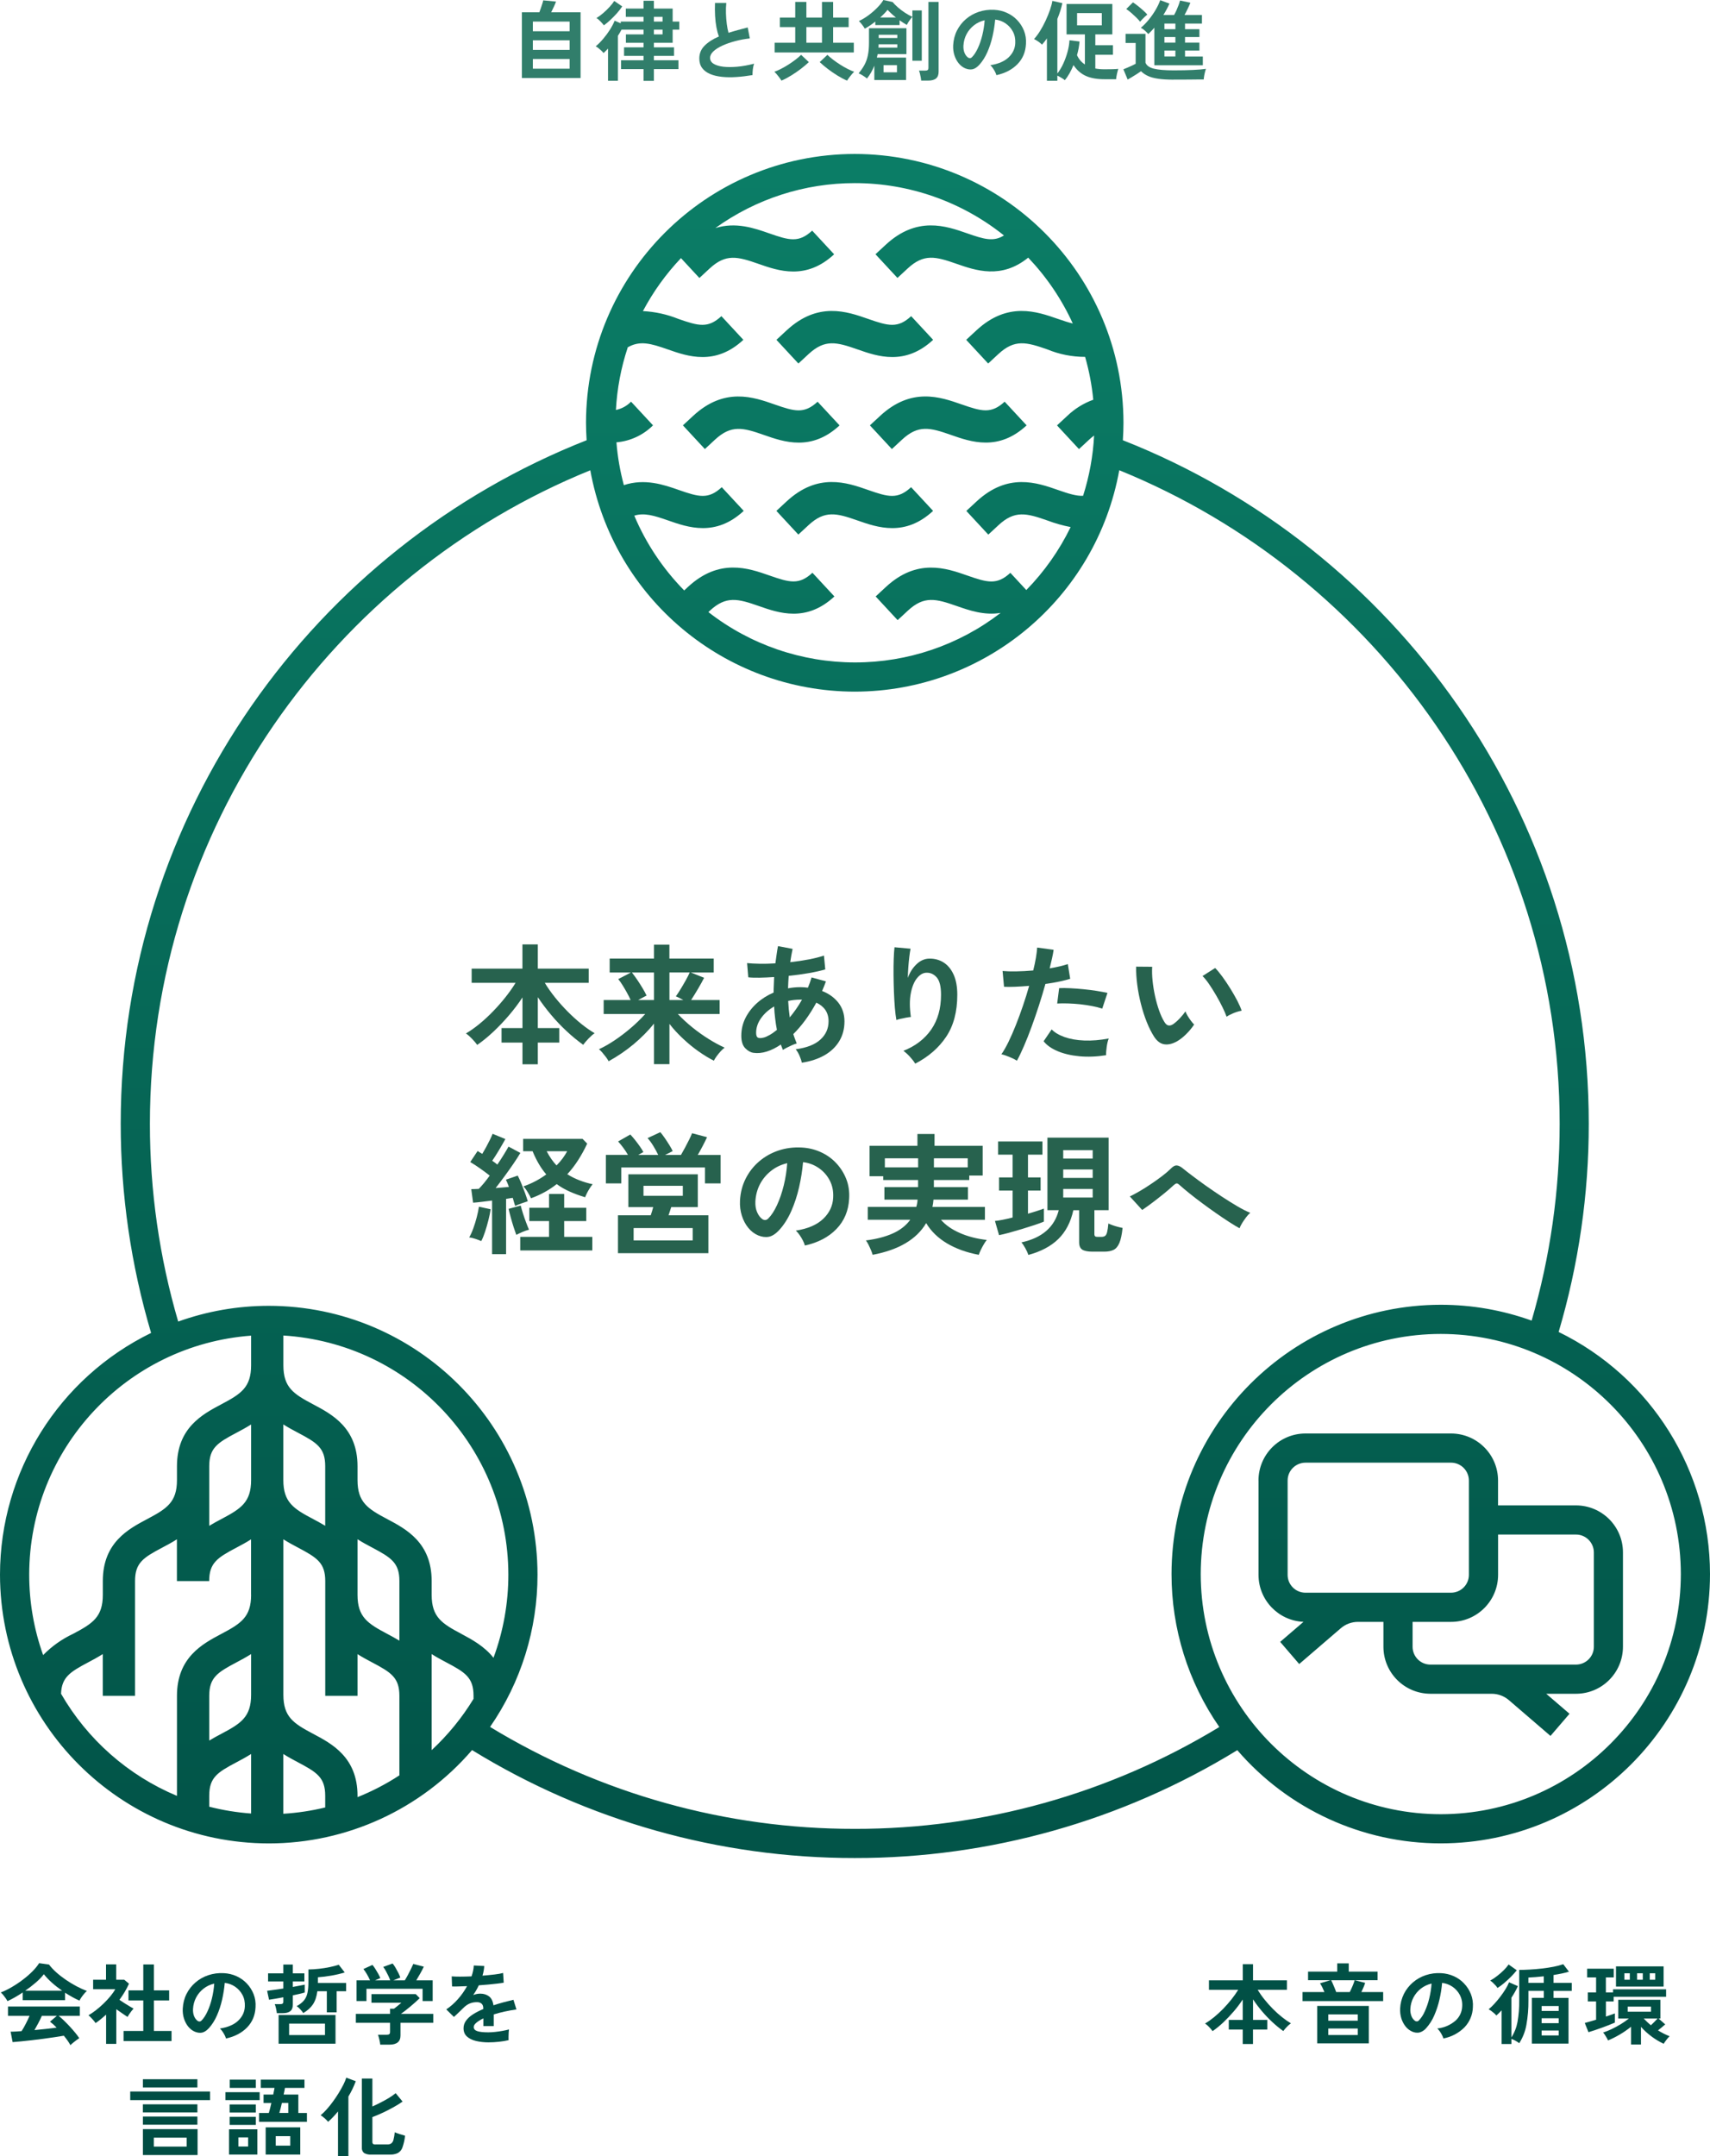 <?xml version="1.0" encoding="UTF-8"?>
<svg id="_レイヤー_2" data-name="レイヤー_2" xmlns="http://www.w3.org/2000/svg" xmlns:xlink="http://www.w3.org/1999/xlink" viewBox="0 0 390 491.56">
  <defs>
    <style>
      .cls-1 {
        fill: #27624e;
      }

      .cls-2 {
        fill: url(#_名称未設定グラデーション_4);
      }

      .cls-3 {
        fill: #004f45;
      }

      .cls-4 {
        fill: #317e6b;
      }
    </style>
    <linearGradient id="_名称未設定グラデーション_4" data-name="名称未設定グラデーション 4" x1="763.73" y1="665.35" x2="763.73" y2="664.43" gradientTransform="translate(-297659.9 328031.61) scale(390 -492.97)" gradientUnits="userSpaceOnUse">
      <stop offset="0" stop-color="#0b7d66"/>
      <stop offset="1" stop-color="#004d43"/>
    </linearGradient>
  </defs>
  <g id="_レイヤー_1-2" data-name="レイヤー_1">
    <path id="_パス_780" data-name="パス_780" class="cls-2" d="M45.01,481.62h-12.43v-1.85h12.44v1.85ZM29.7,476.85h18.21v1.97h-18.21v-1.97ZM32.58,482.56h12.44v1.86h-12.43v-1.86ZM32.58,491.34h12.48v-5.91h-12.47v5.91ZM35.08,487.37h7.49v2.04h-7.49v-2.04ZM32.58,474.05h12.44v1.88h-12.43v-1.88ZM68.04,477.55h-3.35c.07-.27.12-.53.17-.79s.09-.5.13-.73h4.45v-1.88h-9.96v1.88h3.13c-.04.2-.08.43-.13.69s-.1.54-.17.83h-2.2v1.92h1.78c-.09.44-.19.86-.3,1.26s-.2.74-.28,1.02h-2.23v2.02h10.92v-2.02h-1.96v-4.19ZM65.74,481.74h-2.03c.09-.3.19-.65.29-1.05s.2-.8.29-1.23h1.46v2.27ZM60.59,491.22h7.89v-6.2h-7.89v6.2ZM62.89,487.03h3.31v2.16h-3.31v-2.16ZM52.39,474.15h5.95v1.88h-5.95v-1.88ZM52.23,491.22h6.47v-5.75h-6.47v5.75ZM54.37,487.31h2.22v2.08h-2.22v-2.08ZM59.22,478.82h-7.81v-1.81h7.81v1.81ZM58.34,481.64h-5.97v-1.84h5.97v1.84ZM52.37,482.62h5.97v1.84h-5.97v-1.84ZM91.24,486.58c.46.15.84.27,1.14.35-.09.92-.29,1.82-.6,2.69-.18.54-.56.99-1.06,1.27-.56.25-1.16.37-1.78.34h-4.23c-.59.05-1.18-.07-1.7-.37-.35-.31-.52-.77-.48-1.23v-15.73h2.4v6.37c.65-.29,1.31-.61,1.97-.95s1.29-.69,1.88-1.05c.51-.31,1-.65,1.46-1.04l1.58,1.92c-.57.4-1.25.82-2.03,1.26-.78.44-1.59.85-2.43,1.25s-1.66.73-2.43,1.03v5.69c-.01.15.04.3.14.41.17.11.38.15.58.13h2.64c.33.02.66-.06.94-.23.26-.21.44-.5.51-.83.14-.56.24-1.14.29-1.71.35.15.76.29,1.22.45h0ZM78.97,473.69l2.17.82c-.45,1.21-1.01,2.38-1.68,3.49v13.56h-2.37v-10.16c-.37.45-.75.88-1.13,1.28-.36.38-.73.74-1.13,1.08-.23-.29-.49-.55-.77-.79-.29-.26-.6-.5-.93-.71.48-.4.94-.84,1.36-1.32.5-.56.98-1.15,1.42-1.76.47-.64.91-1.29,1.32-1.96.41-.67.77-1.31,1.08-1.92.27-.52.49-1.06.67-1.61h0ZM292.39,459.89c.64.52,1.32.99,2.03,1.42-.33.23-.64.5-.92.8-.29.3-.57.62-.82.96-.88-.63-1.72-1.32-2.51-2.06-.84-.78-1.63-1.61-2.37-2.48-.72-.85-1.4-1.75-2.02-2.69v4.69h3.25v2.2h-3.26v3.29h-2.34v-3.29h-3.18v-2.2h3.18v-4.65c-.62.93-1.29,1.83-2.02,2.68-.75.88-1.54,1.71-2.38,2.51-.77.73-1.6,1.41-2.47,2.02-.24-.33-.51-.64-.8-.94-.28-.3-.58-.57-.92-.8.72-.42,1.4-.91,2.05-1.44.72-.59,1.41-1.23,2.07-1.9.68-.7,1.31-1.42,1.9-2.16.56-.7,1.07-1.43,1.54-2.18h-6.67v-2.16h7.71v-3.68h2.34v3.68h7.73v2.16h-6.67c.47.77.99,1.51,1.56,2.21.6.75,1.24,1.47,1.92,2.15.65.66,1.34,1.28,2.07,1.86ZM300.41,465.88h11.78v-8.54h-11.78v8.54ZM302.94,459.27h6.73v1.44h-6.73v-1.44ZM302.94,462.49h6.73v1.48h-6.73v-1.48ZM311.01,453.02c.13-.31.25-.62.34-.94l-2.36-.6h5.19v-1.96h-6.57v-1.88h-2.63v1.88h-6.65v1.96h5.09l-2.36.7c.2.31.38.63.54.96.17.36.32.7.46,1.04h-4.99v2.06h18.39v-2.06h-4.97c.18-.38.36-.77.52-1.16h0ZM308.49,452.77c-.22.53-.44.99-.65,1.41h-3.09c-.09-.27-.21-.57-.35-.9s-.28-.66-.42-.99c-.11-.28-.25-.55-.39-.81h5.37c-.13.44-.29.87-.47,1.29h0ZM333.9,452.2c-.67-.7-1.46-1.26-2.35-1.65-.9-.4-1.87-.63-2.86-.68-1.2-.07-2.4.08-3.53.46-1.08.36-2.07.92-2.93,1.66-.84.72-1.54,1.61-2.04,2.6-.51,1.04-.81,2.17-.86,3.32-.04.77.05,1.55.28,2.29.21.67.54,1.3.98,1.85.39.49.9.88,1.48,1.14.51.23,1.07.31,1.62.22.62-.16,1.18-.52,1.59-1.02.76-.85,1.38-1.82,1.83-2.88.51-1.17.91-2.39,1.19-3.63.29-1.25.49-2.52.6-3.79.84.09,1.65.39,2.35.86.71.48,1.29,1.12,1.69,1.88.42.81.61,1.72.54,2.64-.05,1.23-.59,2.39-1.51,3.22-1.17,1.01-2.62,1.64-4.16,1.79.21.2.4.43.57.67.19.27.36.55.51.85.13.24.23.49.3.76,1.82-.34,3.5-1.22,4.81-2.53,1.19-1.24,1.87-2.87,1.92-4.58.08-1.03-.08-2.06-.45-3.01-.36-.9-.88-1.72-1.56-2.42h0ZM325.97,455.62c-.24,1.02-.59,2.02-1.02,2.97-.32.75-.77,1.44-1.33,2.04-.12.14-.29.23-.48.24-.17,0-.33-.06-.46-.16-.35-.27-.61-.64-.77-1.05-.2-.52-.29-1.07-.25-1.63.04-.91.28-1.8.7-2.6.41-.79.99-1.48,1.69-2.03.72-.56,1.56-.96,2.45-1.16-.08,1.14-.26,2.27-.53,3.38h0ZM343,449.16c.4-.39.75-.81,1.07-1.27l1.86,1.32c-.41.52-.85,1.01-1.32,1.48-.52.52-1.05,1.01-1.6,1.47-.46.4-.96.76-1.48,1.09-.12-.21-.26-.4-.42-.57-.2-.22-.41-.43-.63-.64-.18-.18-.39-.34-.61-.47.57-.32,1.11-.68,1.61-1.08.53-.41,1.04-.85,1.52-1.33h0ZM354.31,450.29c.67-.11,1.31-.22,1.92-.35.54-.11,1.07-.24,1.6-.41l-1.3-1.7c-.71.24-1.43.43-2.16.57-.85.17-1.74.3-2.68.41s-1.86.19-2.77.24-1.72.08-2.43.08v6.96c.02,1.64-.11,3.28-.39,4.89-.23,1.26-.7,2.46-1.39,3.54v-9.05c.29-.44.56-.88.81-1.33.25-.44.47-.88.67-1.31l-2.02-.88c-.22.54-.48,1.05-.79,1.54-.35.57-.75,1.15-1.2,1.74s-.9,1.13-1.37,1.64c-.4.44-.84.86-1.3,1.24.22.12.44.25.64.4.23.17.45.35.67.54.17.14.32.31.45.48.2-.17.4-.36.6-.56.2-.2.4-.41.6-.62v7.67h2.24v-1.16c.32.11.63.25.93.42.3.16.58.35.85.56.81-1.26,1.37-2.68,1.63-4.16.33-1.84.49-3.71.47-5.58v-2.2h3.51v1.6h-2.73v10.43h8.36v-10.42h-3.41v-1.6h4.15v-1.82h-4.15v-1.79ZM348.58,452.09v-1.22c.96-.04,2.13-.13,3.51-.28v1.5h-3.51ZM355.49,464.07h-3.89v-1.12h3.89v1.12ZM355.49,461.27h-3.89v-1.12h3.89v1.12ZM355.49,457.36v1.12h-3.89v-1.12h3.89ZM367.03,461.67c-.51.2-1.06.41-1.64.62s-1.14.41-1.69.59c-.55.18-1.02.33-1.42.45l-.84-2.1c.31-.08.69-.18,1.14-.32l1.44-.42v-4.17h-1.89v-2.06h1.89v-3.42h-2.04v-1.99h6.07v1.99h-1.8v3.42h1.64v-.7h12.1v1.7h-11.96v1.06h-1.77v3.45c.4-.13.77-.26,1.13-.39s.65-.24.91-.33v2.1c-.33.14-.75.31-1.26.51h0ZM378.15,462.91c.29-.23.59-.46.88-.71s.55-.46.76-.65l-1.52-1.34h.42v-4.27h-9.62v4.27h2.43c-.59.47-1.2.9-1.85,1.29-.67.41-1.37.79-2.09,1.13-.63.3-1.27.56-1.94.78.15.16.29.34.41.53.15.23.3.47.43.7.11.18.2.37.28.57.91-.38,1.79-.82,2.64-1.32.91-.53,1.79-1.14,2.61-1.8v4.05h2.27v-4.03c.74.84,1.58,1.59,2.48,2.25.84.62,1.74,1.16,2.69,1.61.19-.3.4-.6.62-.88.22-.3.47-.58.74-.84-.45-.18-.9-.37-1.35-.6s-.88-.47-1.31-.74h0ZM371.23,458.66v-1.16h5.31v1.16h-5.31ZM377.33,460.97c-.27.28-.54.54-.81.78-.29-.24-.58-.49-.85-.75-.27-.26-.53-.52-.79-.79h3.17c-.21.22-.46.48-.73.76h0ZM368.56,452.93h10.86v-4.61h-10.86v4.61ZM376.26,449.89h1.24v1.48h-1.24v-1.48ZM373.37,449.89h1.3v1.48h-1.3v-1.48ZM370.47,449.89h1.24v1.48h-1.24v-1.48ZM160.76,102.38l-5.01-5.4,2.32-2.15c7.15-6.63,13.77-4.31,18.59-2.62,4.6,1.61,6.76,2.2,9.81-.62l5.01,5.4c-6.43,5.96-12.68,3.78-17.25,2.18-4.77-1.67-7.43-2.38-11.16,1.07l-2.32,2.15ZM219.32,92.2c4.6,1.61,6.76,2.2,9.81-.62l5.01,5.4c-6.43,5.96-12.68,3.78-17.25,2.18-4.77-1.67-7.43-2.38-11.16,1.07l-2.32,2.15-5.01-5.4,2.32-2.15c7.15-6.63,13.76-4.32,18.59-2.63h0ZM207.8,111.08l5.01,5.4c-6.43,5.96-12.68,3.78-17.25,2.18-4.77-1.67-7.43-2.38-11.16,1.07l-2.32,2.15-5.01-5.4,2.32-2.15c7.15-6.63,13.77-4.31,18.6-2.62,4.59,1.61,6.75,2.2,9.8-.63h0ZM182.09,82.88l-5.01-5.4,2.32-2.15c7.15-6.63,13.77-4.31,18.6-2.62,4.6,1.61,6.76,2.2,9.81-.63l5.01,5.4c-6.43,5.96-12.68,3.78-17.25,2.18-4.77-1.67-7.43-2.38-11.16,1.07l-2.32,2.15ZM328.6,420.28c33.9-.04,61.37-27.51,61.4-61.41-.02-23.48-13.42-44.9-34.52-55.19,4.56-15.41,6.88-31.4,6.87-47.47,0-70.74-44.11-131.37-106.26-155.84.09-1.32.14-2.64.14-3.98-.04-33.83-27.46-61.25-61.29-61.29-33.84.04-61.25,27.46-61.29,61.29,0,1.34.06,2.66.14,3.98-62.16,24.47-106.26,85.1-106.26,155.84,0,16.15,2.33,32.21,6.93,47.69C13.4,314.18.02,335.56,0,359c.04,33.83,27.46,61.25,61.29,61.29,17.82,0,34.75-7.77,46.37-21.28h0c26.25,16.13,56.47,24.64,87.28,24.61,30.8.04,61-8.48,87.25-24.59,11.64,13.5,28.58,21.25,46.4,21.25h0ZM383.35,358.88c-.03,30.22-24.53,54.72-54.75,54.75-30.22-.03-54.72-24.53-54.75-54.75.04-30.22,24.53-54.72,54.75-54.75,30.22.03,54.72,24.52,54.75,54.75h0ZM143.08,79.24c2.82-1.67,5.31-.95,9.21.42,4.57,1.6,10.82,3.78,17.25-2.18l-5.01-5.4c-3.05,2.83-5.21,2.24-9.81.63-2.58-1.04-5.32-1.64-8.09-1.78,2.33-4.4,5.25-8.46,8.68-12.08l4.2,4.53,2.32-2.15c3.72-3.45,6.39-2.74,11.16-1.07,4.57,1.6,10.82,3.78,17.25-2.18l-5.01-5.4c-3.05,2.83-5.21,2.23-9.81.62-3.36-1.18-7.6-2.65-12.27-1.2,9.26-6.67,20.39-10.26,31.8-10.25,12.37,0,24.36,4.2,34.02,11.93-2.39,1.5-4.53.87-8.39-.48-4.83-1.69-11.45-4-18.59,2.62l-2.32,2.15,5.01,5.4,2.32-2.15c3.72-3.45,6.39-2.74,11.16-1.07,4.35,1.52,10.23,3.56,16.34-1.41,4.2,4.41,7.64,9.48,10.17,15.02-.99-.24-2.09-.6-3.39-1.05-4.83-1.69-11.45-4.01-18.6,2.62l-2.32,2.15,5.01,5.4,2.32-2.15c3.72-3.45,6.39-2.74,11.16-1.07,2.73,1.13,5.67,1.71,8.63,1.71.92,3.19,1.54,6.46,1.86,9.77-2.22.8-4.25,2.06-5.95,3.7l-2.32,2.15,5.01,5.4,2.32-2.15c.36-.34.74-.65,1.13-.94-.24,4.67-1.09,9.29-2.51,13.74-1.55.07-3.29-.47-5.71-1.32-4.83-1.69-11.45-4.01-18.6,2.62l-2.32,2.15,5.01,5.4,2.32-2.15c3.72-3.45,6.39-2.74,11.16-1.07,1.72.65,3.49,1.15,5.3,1.5-2.58,5.3-5.99,10.15-10.11,14.36l-3.64-3.93c-3.05,2.83-5.21,2.23-9.81.62-4.83-1.69-11.45-4-18.59,2.62l-2.32,2.15,5.01,5.4,2.32-2.15c3.72-3.45,6.39-2.74,11.16-1.07,2.81.98,6.27,2.19,10.01,1.57-9.51,7.33-21.19,11.3-33.2,11.29-12.12,0-23.89-4.03-33.45-11.48l.33-.31c3.72-3.45,6.39-2.74,11.16-1.07,4.57,1.6,10.82,3.79,17.25-2.18l-5.01-5.4c-3.05,2.83-5.21,2.23-9.81.62-4.83-1.69-11.45-4-18.59,2.62l-.85.79c-4.83-4.92-8.7-10.7-11.38-17.05,2.26-.71,4.51-.03,7.71,1.09,4.57,1.6,10.82,3.78,17.25-2.18l-5.01-5.4c-3.05,2.83-5.21,2.24-9.81.63-3.42-1.2-7.75-2.68-12.52-1.1-.86-3.2-1.43-6.46-1.69-9.76,3.15-.27,6.1-1.64,8.34-3.87l-5.01-5.4c-.93.96-2.13,1.62-3.45,1.89.26-4.84,1.16-9.63,2.69-14.23ZM57.27,413.47c-3.22-.23-6.42-.75-9.55-1.55v-2.51c0-4.16,1.9-5.34,6.2-7.61,1.06-.56,2.21-1.18,3.35-1.9v13.57ZM57.27,386.4c0,5.07-2.33,6.54-6.79,8.9-.88.46-1.82.97-2.76,1.54v-10.21c0-4.16,1.9-5.34,6.2-7.61,1.06-.56,2.21-1.18,3.35-1.9v9.28ZM57.27,363.62c0,5.07-2.33,6.54-6.79,8.9-4.27,2.26-10.12,5.35-10.12,14.11v22.82c-11.13-4.65-20.42-12.84-26.44-23.29.15-3.76,2.05-4.96,6.17-7.14,1.06-.56,2.21-1.18,3.35-1.9v9.52h7.36v-26.18c0-4.15,1.9-5.34,6.2-7.61,1.06-.56,2.21-1.17,3.35-1.9v9.52h7.36c0-4.15,1.9-5.34,6.2-7.61,1.06-.56,2.21-1.17,3.35-1.9v12.67ZM57.27,337.44c0,5.07-2.33,6.54-6.79,8.9-.88.46-1.82.97-2.76,1.54v-13.6c0-4.16,1.9-5.34,6.2-7.61,1.06-.56,2.21-1.18,3.35-1.9v12.67ZM57.27,311.27c0,5.07-2.33,6.54-6.79,8.9-4.27,2.26-10.12,5.35-10.12,14.11v3.16c0,5.07-2.33,6.54-6.79,8.9-4.27,2.26-10.12,5.35-10.12,14.11v3.16c0,5.07-2.33,6.54-6.79,8.9-2.54,1.19-4.85,2.83-6.82,4.84-2.11-5.89-3.18-12.1-3.18-18.36.04-28.6,22.09-52.34,50.61-54.47v6.75ZM74.18,412.09c-3.14.76-6.33,1.24-9.56,1.44v-13.63c1.14.73,2.29,1.34,3.35,1.9,4.3,2.28,6.2,3.46,6.2,7.61v2.68ZM91.09,404.77c-3.01,1.97-6.21,3.63-9.55,4.97v-.32c0-8.76-5.85-11.86-10.12-14.12-4.46-2.36-6.79-3.83-6.79-8.9v-35.45c1.14.73,2.29,1.34,3.35,1.9,4.3,2.28,6.2,3.46,6.2,7.61v26.18h7.36v-9.51c1.14.73,2.29,1.34,3.35,1.9,4.3,2.27,6.2,3.45,6.2,7.61v18.13ZM64.62,337.44v-12.68c1.14.73,2.29,1.34,3.35,1.9,4.3,2.27,6.2,3.45,6.2,7.61v13.6c-.95-.57-1.89-1.08-2.76-1.54-4.46-2.35-6.79-3.82-6.79-8.89h0ZM91.09,374.06c-.95-.57-1.89-1.08-2.76-1.54-4.46-2.36-6.79-3.83-6.79-8.9v-12.68c1.14.73,2.29,1.34,3.35,1.9,4.3,2.28,6.2,3.46,6.2,7.61v13.61ZM108,387.33c-2.63,4.32-5.85,8.25-9.55,11.69v-21.9c1.14.73,2.29,1.34,3.35,1.9,4.3,2.27,6.2,3.45,6.2,7.61v.7ZM105.24,372.52c-4.46-2.36-6.79-3.83-6.79-8.9v-3.16c0-8.76-5.85-11.85-10.12-14.11-4.46-2.36-6.79-3.83-6.79-8.9v-3.16c0-8.76-5.85-11.85-10.12-14.11-4.46-2.36-6.79-3.83-6.79-8.9v-6.79c28.81,1.79,51.27,25.66,51.31,54.53,0,6.47-1.14,12.88-3.39,18.95-2.07-2.63-4.92-4.17-7.3-5.44h0ZM194.95,416.97c-29.34.04-58.11-8-83.18-23.24,7.06-10.2,10.83-22.32,10.82-34.72-.04-33.84-27.46-61.26-61.29-61.29-7.04,0-14.03,1.21-20.66,3.59-4.29-14.65-6.46-29.83-6.45-45.09,0-67.32,41.6-125.1,100.44-149h0c5.27,29.18,30.66,50.43,60.32,50.47,29.66-.04,55.05-21.29,60.32-50.48h0c58.84,23.91,100.44,81.69,100.44,149.01,0,15.18-2.14,30.29-6.39,44.87-6.65-2.39-13.66-3.61-20.72-3.61-33.9.04-61.37,27.5-61.41,61.4-.01,12.46,3.79,24.63,10.9,34.87-25.06,15.22-53.82,23.26-83.14,23.22h0ZM287.03,337.55v21.51c0,5.74,4.53,10.46,10.26,10.71l-5.32,4.57,4.34,5.05,9.49-8.16c1.09-.94,2.48-1.45,3.91-1.45h5.81v5.67c0,5.92,4.8,10.71,10.72,10.72h13.98c1.44,0,2.82.52,3.91,1.45l9.49,8.16,4.34-5.05-5.31-4.56h6.78c5.92,0,10.71-4.8,10.72-10.72v-21.51c0-5.92-4.8-10.71-10.72-10.72h-17.77v-5.67c0-5.92-4.8-10.71-10.72-10.72h-33.2c-5.92,0-10.71,4.8-10.72,10.72h0ZM341.67,359.06v-9.19h17.77c2.24,0,4.06,1.82,4.07,4.07v21.51c0,2.24-1.82,4.06-4.07,4.07h-33.2c-2.25,0-4.07-1.82-4.07-4.07v-5.67h8.77c5.92,0,10.72-4.8,10.73-10.72h0ZM335.01,337.55v21.51c0,2.24-1.82,4.06-4.07,4.07h-33.2c-2.25,0-4.07-1.82-4.07-4.07v-21.51c0-2.25,1.82-4.06,4.07-4.07h33.2c2.24,0,4.06,1.82,4.07,4.07h0Z"/>
    <g>
      <path class="cls-1" d="M109.77,282.96c-.38-.16-.83-.33-1.36-.51-.53-.18-1-.29-1.4-.33.32-.54.63-1.22.93-2.04.3-.82.56-1.67.79-2.55.23-.88.39-1.68.5-2.4l2.67.57c-.1.72-.27,1.54-.5,2.46-.23.92-.49,1.81-.77,2.67-.28.86-.57,1.57-.87,2.13ZM112.23,285.9v-12.18c-.8.1-1.58.2-2.33.29s-1.42.16-2,.2l-.42-3.09c.24,0,.5,0,.79-.02.29,0,.59-.02.92-.04.36-.36.75-.8,1.19-1.32.43-.52.86-1.09,1.31-1.71-.66-.52-1.39-1.06-2.18-1.62s-1.54-1.05-2.26-1.47l1.68-2.52c.16.1.32.21.5.32.17.11.35.22.56.34.28-.46.57-.98.88-1.54.31-.57.6-1.13.87-1.68.27-.55.47-1,.61-1.36l2.91,1.2c-.44.8-.93,1.65-1.47,2.55-.54.9-1.05,1.7-1.53,2.4.22.14.43.29.63.44.2.15.38.29.54.43.54-.8,1.04-1.56,1.48-2.29.45-.73.81-1.33,1.07-1.81l2.7,1.44c-.42.72-.95,1.54-1.59,2.48-.64.93-1.31,1.88-2.01,2.83s-1.38,1.86-2.04,2.7c.52-.04,1.04-.08,1.56-.13s1.01-.09,1.47-.13c-.24-.66-.47-1.21-.69-1.65l2.7-.93c.26.5.54,1.11.83,1.82.29.71.56,1.42.83,2.14.26.72.47,1.35.63,1.89-.4.12-.89.29-1.47.5s-1.05.4-1.41.56c-.08-.24-.17-.52-.26-.84-.09-.32-.19-.65-.28-.99-.24.02-.49.05-.74.1-.25.05-.52.1-.79.13v12.6h-3.18ZM117.75,281.55c-.16-.44-.36-1.01-.59-1.72s-.45-1.45-.66-2.22-.38-1.44-.5-2l2.76-.75c.12.5.29,1.09.51,1.79.22.69.45,1.37.71,2.04.25.67.47,1.22.67,1.67-.46.12-.96.29-1.5.52-.54.23-1.01.46-1.41.67ZM118.65,285.09v-3.09h6.57v-3.6h-4.5v-3.03h4.5v-3.15h3.45v3.15h5.04v3.03h-5.04v3.6h6.42v3.09h-16.44ZM121.11,273.21c-.16-.36-.41-.83-.75-1.39-.34-.57-.67-1.01-.99-1.33.98-.34,1.91-.74,2.77-1.2.87-.46,1.69-.97,2.45-1.53-1.2-1.38-2.24-3.14-3.12-5.28h-2.16v-2.82h13.56l1.05,1.08c-.62,1.34-1.31,2.59-2.06,3.76s-1.58,2.25-2.48,3.22c.86.54,1.78,1,2.76,1.38.98.38,1.99.68,3.03.9-.18.2-.39.49-.63.86-.24.37-.46.75-.65,1.12-.19.38-.33.71-.44.99-1.26-.38-2.43-.81-3.51-1.29-1.08-.48-2.07-1.05-2.97-1.71-.86.68-1.78,1.29-2.76,1.83-.98.54-2.02,1.01-3.12,1.41ZM126.93,265.71c.52-.52.98-1.05,1.38-1.59s.75-1.09,1.05-1.65h-4.68c.32.62.66,1.2,1.04,1.74.37.54.77,1.04,1.21,1.5Z"/>
      <path class="cls-1" d="M138.18,269.79v-6.48h5.04c-.32-.56-.69-1.12-1.11-1.68-.42-.56-.8-1.02-1.14-1.38l2.79-1.59c.34.36.71.79,1.1,1.28.39.49.75.97,1.09,1.46.34.48.6.9.78,1.26l-1.17.66h4.56c-.3-.64-.67-1.32-1.11-2.04-.44-.72-.88-1.32-1.32-1.8l2.91-1.35c.28.32.61.75.99,1.3.38.55.74,1.1,1.08,1.65.34.55.59,1,.75,1.37l-1.74.87h3.63c.3-.52.62-1.09.95-1.71s.64-1.22.93-1.8c.29-.58.5-1.06.65-1.44l3.42.9c-.26.56-.58,1.21-.96,1.94-.38.73-.77,1.44-1.17,2.12h5.22v6.48h-3.57v-3.63h-19.08v3.63h-3.51ZM140.94,285.72v-8.64h7.47c.1-.28.2-.58.3-.92.1-.33.19-.64.27-.95h-5.67v-7.47h15.84v7.47h-6.06c-.1.3-.21.62-.31.95-.11.33-.22.64-.31.92h9.09v8.64h-20.61ZM144.51,282.81h13.47v-2.82h-13.47v2.82ZM146.76,272.64h8.97v-2.28h-8.97v2.28Z"/>
      <path class="cls-1" d="M183.57,283.98c-.08-.32-.23-.7-.45-1.14-.22-.44-.48-.86-.76-1.27-.29-.41-.58-.75-.85-1,2.74-.42,4.82-1.32,6.25-2.69,1.43-1.37,2.18-2.98,2.26-4.84.08-1.48-.19-2.8-.81-3.96-.62-1.16-1.47-2.1-2.54-2.82-1.07-.72-2.25-1.15-3.52-1.29-.16,1.86-.46,3.76-.9,5.7-.44,1.94-1.04,3.76-1.79,5.46-.75,1.7-1.67,3.14-2.75,4.32-.82.88-1.62,1.39-2.38,1.53-.77.14-1.59.03-2.45-.33-.84-.36-1.58-.93-2.22-1.71-.64-.78-1.13-1.71-1.47-2.78-.34-1.07-.48-2.21-.42-3.44.1-1.82.53-3.48,1.29-4.99.76-1.51,1.78-2.82,3.06-3.92,1.28-1.1,2.75-1.93,4.41-2.49s3.43-.79,5.31-.69c1.52.08,2.95.42,4.29,1.02,1.34.6,2.52,1.42,3.52,2.47s1.79,2.27,2.34,3.65c.55,1.38.77,2.89.67,4.53-.14,2.74-1.1,5.04-2.88,6.89-1.78,1.85-4.19,3.12-7.23,3.79ZM173.82,277.92c.22.16.45.24.69.24s.48-.12.72-.36c.72-.72,1.38-1.74,1.99-3.06.61-1.32,1.12-2.81,1.53-4.47.41-1.66.67-3.35.79-5.07-1.38.32-2.61.9-3.67,1.74-1.07.84-1.92,1.86-2.54,3.04-.62,1.19-.97,2.5-1.05,3.92-.04.94.08,1.75.38,2.44.29.69.68,1.22,1.16,1.58Z"/>
      <path class="cls-1" d="M199.02,286.08c-.08-.3-.21-.67-.39-1.09-.18-.43-.38-.85-.58-1.26-.21-.41-.4-.71-.56-.92,2.38-.3,4.42-.83,6.12-1.59,1.7-.76,3.03-1.8,3.99-3.12h-9.69v-2.94h11.07c.08-.26.14-.53.19-.79.05-.27.08-.55.1-.86h-7.56v-2.85h7.68v-1.62h-7.95v-.87h-3.12v-6.93h10.92v-2.7h3.9v2.7h10.98v6.78h-3.06v1.02h-8.07v1.62h7.77v2.85h-7.86c-.02.28-.05.56-.09.83-.04.27-.09.54-.15.83h11.97v2.94h-10.02c1.04,1.2,2.47,2.2,4.29,3s3.87,1.33,6.15,1.59c-.2.24-.42.57-.67.99-.25.42-.48.85-.69,1.29-.21.44-.37.81-.46,1.11-2.78-.52-5.2-1.39-7.25-2.61-2.05-1.22-3.64-2.76-4.75-4.62-2.18,3.7-6.25,6.11-12.21,7.23ZM201.81,266.16h7.59v-2.07h-7.59v2.07ZM213,266.16h7.71v-2.07h-7.71v2.07Z"/>
      <path class="cls-1" d="M227.85,281.61l-.93-3.24c.48-.04,1.07-.13,1.77-.27.7-.14,1.45-.31,2.25-.51v-6.15h-3.09v-3h3.09v-5.19h-3.3v-3h10.11v3h-3.3v5.19h2.88v3h-2.88v5.28c.74-.22,1.43-.43,2.06-.63.63-.2,1.15-.38,1.57-.54v2.97c-.58.24-1.32.51-2.22.81s-1.85.6-2.85.9c-1,.3-1.96.58-2.87.83s-1.68.43-2.29.55ZM234.54,286.11c-.14-.44-.38-.96-.7-1.54-.33-.59-.63-1.03-.89-1.31,4.7-1.02,7.54-3.47,8.52-7.35h-2.58v-16.53h13.95v16.53h-3.24v5.46c0,.24.06.41.17.5s.29.13.56.13h.84c.36,0,.65-.07.85-.21.21-.14.37-.43.48-.87.11-.44.21-1.1.29-1.98.22.12.52.25.92.39.39.14.8.27,1.23.38.43.11.79.2,1.09.25-.16,1.5-.4,2.64-.73,3.42-.33.78-.77,1.31-1.32,1.58-.55.27-1.26.41-2.12.41h-2.7c-1.08,0-1.86-.16-2.33-.46-.47-.31-.71-.87-.71-1.67v-7.32h-1.32c-.6,2.74-1.75,4.93-3.44,6.58-1.69,1.65-3.97,2.85-6.83,3.62ZM242.49,264.15h6.72v-1.92h-6.72v1.92ZM242.49,268.56h6.72v-1.92h-6.72v1.92ZM242.49,273.03h6.72v-1.95h-6.72v1.95Z"/>
      <path class="cls-1" d="M282.72,280.05c-.66-.36-1.46-.84-2.38-1.44-.93-.6-1.92-1.26-2.97-2-1.05-.73-2.1-1.48-3.13-2.25-1.04-.77-2.01-1.51-2.91-2.24-.9-.72-1.65-1.35-2.25-1.89-.3-.28-.53-.42-.69-.42s-.38.12-.66.36c-.62.58-1.34,1.21-2.16,1.88-.82.67-1.67,1.33-2.53,1.99-.87.66-1.72,1.27-2.54,1.83l-2.82-3.09c.6-.28,1.33-.67,2.19-1.17.86-.5,1.74-1.05,2.65-1.67.91-.61,1.77-1.22,2.56-1.83.8-.61,1.45-1.17,1.95-1.67.5-.52.96-.76,1.4-.72.43.04.92.3,1.48.78.46.38,1.15.92,2.06,1.6.91.69,1.94,1.45,3.1,2.27,1.16.82,2.35,1.63,3.58,2.44,1.23.81,2.41,1.54,3.54,2.21,1.13.66,2.11,1.16,2.96,1.5-.28.22-.58.54-.92.98-.33.43-.64.88-.92,1.33-.28.46-.48.86-.6,1.2Z"/>
    </g>
    <g>
      <path class="cls-1" d="M119.16,242.65v-4.95h-4.77v-3.3h4.77v-6.99c-.88,1.34-1.89,2.68-3.03,4.02-1.14,1.34-2.33,2.59-3.57,3.76-1.24,1.17-2.48,2.19-3.72,3.04-.3-.42-.7-.89-1.2-1.41-.5-.52-.96-.92-1.38-1.2,1-.58,2.02-1.3,3.07-2.16,1.05-.86,2.09-1.81,3.1-2.86,1.02-1.05,1.97-2.13,2.85-3.24.88-1.11,1.65-2.2,2.31-3.28h-10.02v-3.24h11.58v-5.52h3.51v5.52h11.61v3.24h-10.02c.66,1.1,1.44,2.21,2.34,3.33s1.86,2.19,2.88,3.22c1.02,1.03,2.06,1.97,3.1,2.81,1.05.84,2.06,1.55,3.05,2.13-.42.28-.88.68-1.38,1.2s-.91,1-1.23,1.44c-1.26-.9-2.52-1.93-3.76-3.09-1.25-1.16-2.44-2.4-3.56-3.74-1.12-1.33-2.13-2.67-3.03-4.03v7.05h4.89v3.3h-4.89v4.95h-3.51Z"/>
      <path class="cls-1" d="M149.16,242.62v-9.24c-1.34,1.66-2.89,3.22-4.63,4.68-1.75,1.46-3.66,2.76-5.72,3.9-.14-.28-.35-.6-.63-.98-.28-.37-.57-.72-.85-1.05-.29-.33-.54-.56-.73-.71,1.14-.52,2.35-1.21,3.63-2.07,1.28-.86,2.52-1.81,3.73-2.85,1.21-1.04,2.27-2.08,3.2-3.12h-9.48v-3.18h6.15c-.22-.5-.5-1.05-.83-1.65s-.67-1.18-1.02-1.74c-.35-.56-.67-1.02-.98-1.38l2.88-1.5h-4.83v-3.18h10.11v-3.18h3.51v3.18h10.11v3.18h-5.22l3.03,1.2c-.36.72-.82,1.54-1.37,2.48-.55.93-1.08,1.8-1.6,2.59h6.51v3.18h-9.54c.98,1.04,2.07,2.05,3.28,3.03,1.21.98,2.46,1.87,3.74,2.67,1.28.8,2.5,1.46,3.66,1.98-.28.2-.58.48-.9.82-.32.35-.62.72-.9,1.1-.28.38-.5.73-.66,1.05-1.12-.56-2.28-1.27-3.48-2.11-1.2-.85-2.38-1.81-3.52-2.88-1.15-1.07-2.2-2.2-3.13-3.4v9.18h-3.51ZM145.53,228h3.63v-6.27h-5.04c.4.5.81,1.07,1.25,1.71.43.64.83,1.27,1.2,1.89.37.62.67,1.17.89,1.65l-1.92,1.02ZM152.67,228h3.18c-.3-.16-.6-.32-.92-.48-.31-.16-.58-.28-.79-.36.32-.44.69-.99,1.1-1.67.41-.67.8-1.35,1.19-2.04.38-.69.67-1.26.87-1.73h-4.62v6.27Z"/>
      <path class="cls-1" d="M182.88,242.29c-.08-.4-.25-.91-.51-1.53-.26-.62-.56-1.13-.9-1.53,2.52-.34,4.4-1.07,5.64-2.21,1.24-1.13,1.86-2.52,1.86-4.19,0-1-.25-1.85-.73-2.56-.49-.71-1.18-1.26-2.06-1.67-1.56,2.86-3.31,5.25-5.25,7.17.12.38.24.75.38,1.1.13.35.26.7.4,1.04-.32.08-.68.21-1.08.39-.4.18-.79.37-1.17.56-.38.19-.68.37-.9.52-.08-.2-.16-.4-.24-.61-.08-.21-.16-.42-.24-.62-1.08.74-2.15,1.27-3.21,1.6s-2.07.43-3.03.29c-.66-.1-1.29-.45-1.88-1.06-.59-.61-.89-1.56-.89-2.83,0-1.46.32-2.82.96-4.08.64-1.26,1.52-2.39,2.62-3.38,1.11-.99,2.38-1.79,3.79-2.39,0-.6.02-1.19.05-1.78.03-.59.05-1.17.07-1.76-1.2.08-2.31.13-3.34.15-1.03.02-1.89-.01-2.56-.09l-.27-3.24c.78.08,1.73.13,2.85.15,1.12.02,2.32,0,3.6-.09.1-.72.2-1.41.29-2.07.09-.66.19-1.28.31-1.86l3.33.63c-.2.92-.38,1.93-.54,3.03,1.48-.16,2.9-.37,4.25-.63,1.35-.26,2.49-.55,3.44-.87l.3,3.15c-1,.3-2.24.58-3.72.84-1.48.26-3.02.47-4.62.63-.04.46-.07.93-.09,1.41l-.06,1.44c.9-.18,1.83-.27,2.79-.27.3,0,.6.01.89.03.29.02.57.05.85.09.16-.38.31-.77.45-1.15.14-.39.27-.78.39-1.19l3.27.9c-.14.38-.28.75-.42,1.11-.14.36-.29.72-.45,1.08,1.58.62,2.82,1.53,3.74,2.71.91,1.19,1.36,2.6,1.36,4.22,0,1.7-.4,3.21-1.19,4.51-.79,1.31-1.91,2.38-3.36,3.21-1.45.83-3.18,1.4-5.17,1.7ZM174.12,236.58c.4-.1.86-.3,1.4-.6.53-.3,1.08-.69,1.67-1.17-.16-.84-.3-1.71-.4-2.61-.11-.9-.19-1.81-.23-2.73-1.24.72-2.24,1.61-2.99,2.67-.75,1.06-1.12,2.17-1.12,3.33,0,.62.15,1,.45,1.12.3.13.71.12,1.23-.02ZM180.12,231.96c.48-.58.96-1.21,1.44-1.89.48-.68.93-1.4,1.35-2.16h-.39c-.48,0-.95.03-1.41.08-.46.05-.91.12-1.35.22.06,1.26.18,2.51.36,3.75Z"/>
      <path class="cls-1" d="M208.74,242.52c-.28-.48-.68-1-1.2-1.57-.52-.57-1.02-1.02-1.5-1.37,2.74-1.08,4.85-2.7,6.35-4.86,1.49-2.16,2.23-4.8,2.23-7.92,0-1.9-.33-3.23-1-3.98-.67-.75-1.48-1.1-2.42-1.04-.74.04-1.43.46-2.07,1.25-.64.79-1.11,1.93-1.4,3.41-.29,1.48-.29,3.29.01,5.43-.28.02-.65.07-1.09.15-.45.08-.88.17-1.29.27-.41.1-.72.19-.92.27-.14-.74-.25-1.67-.35-2.79-.09-1.12-.16-2.33-.21-3.63-.05-1.3-.08-2.6-.09-3.9-.01-1.3,0-2.5.04-3.6.04-1.1.1-1.99.18-2.67l3.66.33c-.1.48-.19,1.09-.28,1.84-.09.75-.17,1.55-.23,2.39s-.1,1.65-.12,2.43c.46-1.26,1.12-2.3,2-3.13.87-.83,1.83-1.25,2.9-1.27,1.22-.02,2.31.27,3.27.88.96.61,1.72,1.53,2.28,2.76s.84,2.77.84,4.6c0,3.86-.85,7.06-2.54,9.58-1.69,2.53-4.05,4.57-7.06,6.13Z"/>
      <path class="cls-1" d="M231.93,241.83c-.44-.28-1.01-.57-1.71-.85-.7-.29-1.31-.5-1.83-.61.52-.74,1.06-1.69,1.62-2.83.56-1.15,1.12-2.43,1.68-3.84.56-1.41,1.1-2.88,1.62-4.41.52-1.53.99-3.03,1.41-4.52-1.14.1-2.22.17-3.23.21-1.01.04-1.84.04-2.5,0l-.33-3.6c.82.08,1.85.11,3.1.09,1.25-.02,2.54-.09,3.89-.21.26-1.04.46-2,.61-2.88.15-.88.24-1.66.29-2.34l3.75.51c-.08.58-.2,1.23-.36,1.94-.16.71-.34,1.48-.54,2.29.82-.14,1.59-.29,2.31-.46.72-.17,1.33-.35,1.83-.52l.54,3.36c-.62.2-1.42.41-2.42.62-.99.21-2.06.4-3.23.55-.44,1.58-.93,3.21-1.47,4.88-.54,1.67-1.1,3.3-1.68,4.88-.58,1.58-1.15,3.04-1.73,4.37-.57,1.33-1.11,2.46-1.63,3.4ZM252.27,240.58c-2.16.34-4.2.42-6.1.24-1.91-.18-3.57-.57-4.98-1.17-1.41-.6-2.46-1.35-3.17-2.25l1.83-2.7c.7.72,1.68,1.3,2.96,1.75,1.27.45,2.76.71,4.47.78,1.71.07,3.57-.08,5.59-.46-.2.5-.36,1.13-.46,1.89-.11.76-.16,1.4-.14,1.92ZM251.37,229.96c-.66-.22-1.42-.42-2.28-.58-.86-.17-1.77-.3-2.72-.41-.95-.1-1.88-.16-2.79-.19-.91-.03-1.73-.02-2.47.02l.45-3.51c.72-.04,1.56-.03,2.54.02.97.05,1.98.12,3.03.23,1.05.1,2.05.23,3,.38.95.15,1.77.31,2.45.46l-1.2,3.6Z"/>
      <path class="cls-1" d="M268.41,237.43c-1,.56-1.94.79-2.82.67-.88-.11-1.66-.67-2.34-1.69-.62-.96-1.19-2.09-1.71-3.39-.52-1.3-.96-2.68-1.33-4.14-.37-1.46-.65-2.92-.84-4.38-.19-1.46-.28-2.83-.25-4.11l3.66.03c-.06.98-.03,2.05.09,3.21.12,1.16.31,2.33.57,3.51.26,1.18.57,2.27.93,3.28.36,1.01.75,1.86,1.17,2.54.28.48.58.76.92.83.33.07.68-.02,1.06-.26.48-.32.98-.76,1.52-1.32.53-.56.97-1.1,1.33-1.62.1.3.26.64.49,1.02.23.38.48.75.75,1.11.27.36.51.65.74.87-.54.8-1.16,1.54-1.85,2.22-.69.68-1.39,1.22-2.08,1.62ZM279.75,231.81c-.2-.58-.51-1.3-.93-2.16s-.9-1.76-1.44-2.69c-.54-.93-1.08-1.79-1.62-2.58s-1.04-1.4-1.5-1.85l2.88-1.83c.5.5,1.05,1.17,1.67,2.01.61.84,1.21,1.74,1.8,2.69.59.95,1.11,1.87,1.58,2.76.46.89.79,1.65.99,2.27-.62.12-1.25.31-1.88.57-.63.26-1.15.53-1.55.81Z"/>
    </g>
    <g>
      <path class="cls-3" d="M1.7,456.25c-.09-.19-.23-.41-.4-.66-.17-.25-.36-.5-.56-.74-.2-.24-.39-.43-.56-.58.83-.32,1.68-.74,2.55-1.25.87-.51,1.72-1.08,2.53-1.7.81-.62,1.54-1.25,2.18-1.9.64-.65,1.13-1.26,1.48-1.83l2.26.32c.43.57.97,1.16,1.64,1.76.67.6,1.4,1.17,2.19,1.71.79.54,1.6,1.03,2.43,1.47.83.44,1.62.8,2.38,1.08-.2.16-.41.38-.64.65-.23.27-.44.55-.63.83s-.34.52-.43.72c-.52-.23-1.06-.49-1.61-.8s-1.11-.64-1.67-1v1.7H5.18v-1.76c-.61.41-1.22.79-1.82,1.13s-1.15.62-1.66.85ZM16.06,466.29c-.16-.31-.37-.65-.63-1.02-.26-.37-.55-.75-.87-1.14-.61.11-1.32.22-2.12.34-.8.12-1.65.24-2.54.36-.89.12-1.78.23-2.65.33-.87.1-1.69.19-2.44.26-.75.07-1.4.13-1.93.17l-.46-2.38c.29,0,.66,0,1.09-.03.43-.02.9-.05,1.41-.09.31-.47.62-1.02.95-1.66.33-.64.62-1.25.87-1.82H1.82v-2.14h16.38v2.14h-4.82c.36.28.76.63,1.2,1.06s.89.88,1.34,1.37c.45.49.87.96,1.25,1.43.38.47.68.87.91,1.22-.17.11-.39.26-.66.46-.27.2-.53.4-.78.61-.25.21-.45.38-.58.53ZM5.74,453.87h8.44c-.81-.56-1.59-1.16-2.32-1.81-.73-.65-1.35-1.3-1.86-1.95-.45.6-1.06,1.23-1.82,1.89-.76.66-1.57,1.28-2.44,1.87ZM7.86,462.85c.89-.08,1.78-.17,2.66-.27s1.68-.2,2.4-.29c-.57-.59-1.08-1.04-1.52-1.36l1.56-1.32h-3.42c-.23.52-.49,1.06-.79,1.63s-.6,1.1-.89,1.61Z"/>
      <path class="cls-3" d="M24.2,465.99v-6.66c-.37.33-.76.66-1.16.99-.4.33-.81.64-1.24.93-.17-.27-.43-.58-.76-.94-.33-.36-.62-.64-.86-.84.53-.31,1.1-.69,1.69-1.15.59-.46,1.18-.97,1.75-1.52.57-.55,1.09-1.11,1.56-1.68.47-.57.84-1.1,1.12-1.59h-5.06v-2.16h2.94v-3.5h2.32v3.5h1.84l1.08.9c-.56,1.25-1.29,2.48-2.18,3.68.35.24.72.49,1.13.75.41.26.8.5,1.17.72.37.22.68.4.92.53-.13.13-.29.32-.47.55-.18.23-.35.47-.52.72-.17.25-.3.46-.39.63-.36-.24-.77-.52-1.22-.83s-.9-.62-1.34-.93v7.9h-2.32ZM28.18,465.35v-2.3h4.5v-6.96h-3.38v-2.3h3.38v-5.9h2.42v5.9h3.48v2.3h-3.48v6.96h4.02v2.3h-10.94Z"/>
      <path class="cls-3" d="M51.54,464.77c-.05-.21-.15-.47-.3-.76-.15-.29-.32-.58-.51-.85s-.38-.5-.57-.67c1.83-.28,3.22-.88,4.17-1.79.95-.91,1.46-1.99,1.51-3.23.05-.99-.13-1.87-.54-2.64s-.98-1.4-1.69-1.88c-.71-.48-1.5-.77-2.35-.86-.11,1.24-.31,2.51-.6,3.8-.29,1.29-.69,2.51-1.19,3.64-.5,1.13-1.11,2.09-1.83,2.88-.55.59-1.08.93-1.59,1.02-.51.09-1.06.02-1.63-.22-.56-.24-1.05-.62-1.48-1.14-.43-.52-.75-1.14-.98-1.85-.23-.71-.32-1.48-.28-2.29.07-1.21.35-2.32.86-3.33.51-1.01,1.19-1.88,2.04-2.61.85-.73,1.83-1.29,2.94-1.66,1.11-.37,2.29-.53,3.54-.46,1.01.05,1.97.28,2.86.68.89.4,1.68.95,2.35,1.65s1.19,1.51,1.56,2.43c.37.92.52,1.93.45,3.02-.09,1.83-.73,3.36-1.92,4.59s-2.79,2.08-4.82,2.53ZM45.04,460.73c.15.11.3.16.46.16s.32-.08.48-.24c.48-.48.92-1.16,1.33-2.04s.75-1.87,1.02-2.98c.27-1.11.45-2.23.53-3.38-.92.21-1.74.6-2.45,1.16-.71.56-1.28,1.24-1.69,2.03-.41.79-.65,1.66-.7,2.61-.03.63.06,1.17.25,1.63.19.46.45.81.77,1.05Z"/>
      <path class="cls-3" d="M63.14,458.99c-.03-.29-.09-.65-.18-1.06-.09-.41-.19-.75-.3-1h1.24c.25,0,.44-.04.55-.12.11-.08.17-.24.17-.48v-.96c-.64.12-1.25.23-1.82.33-.57.1-1.05.18-1.44.23l-.44-2.04c.44-.05.99-.13,1.64-.22.65-.09,1.34-.19,2.06-.3v-1.62h-3.48v-1.84h3.48v-2h2.16v2h2.64v1.84h-2.64v1.26c.56-.11,1.08-.2,1.55-.29.47-.09.86-.16,1.17-.23v1.8c-.31.09-.7.19-1.18.3-.48.11-.99.22-1.54.34v2.14c0,.67-.19,1.15-.57,1.46s-.96.46-1.73.46h-1.34ZM63.54,465.95v-6.54h12.98v6.54h-12.98ZM65.94,463.99h8.18v-2.62h-8.18v2.62ZM69.16,458.97c-.13-.23-.35-.5-.65-.83-.3-.33-.58-.58-.85-.75.72-.4,1.27-.83,1.66-1.3s.65-1.03.8-1.7c.15-.67.22-1.49.22-2.48v-2.88c.8-.01,1.62-.07,2.45-.16.83-.09,1.64-.22,2.41-.38.77-.16,1.46-.34,2.06-.54l1.36,1.76c-.91.28-1.91.52-3,.71-1.09.19-2.13.32-3.12.39v1.3h6.44v1.88h-2.16v4.82h-2.24v-4.82h-2.16c-.16,1.21-.49,2.21-1,2.98-.51.77-1.25,1.44-2.22,2Z"/>
      <path class="cls-3" d="M86.72,466.17c-.03-.32-.09-.71-.2-1.17-.11-.46-.21-.82-.32-1.09h2c.27,0,.46-.04.58-.13.12-.09.18-.26.18-.53v-2.06h-7.8v-2.04h7.8v-1.18h.9c.2-.15.46-.35.79-.61.33-.26.62-.51.89-.75h-6.82v-1.96h10.1l.9.92c-.25.25-.57.55-.94.88-.37.33-.77.67-1.18,1.02-.41.35-.81.67-1.19.96-.38.29-.7.53-.97.72h7.38v2.04h-7.48v2.9c0,1.39-.84,2.08-2.52,2.08h-2.1ZM81.32,456.23v-4.72h3.08c-.19-.43-.42-.89-.71-1.39s-.56-.9-.81-1.19l2.06-.94c.2.23.42.52.65.89.23.37.46.74.67,1.12s.37.71.48.99l-1.22.52h3.48c-.11-.31-.25-.65-.43-1.03-.18-.38-.37-.75-.57-1.11s-.4-.67-.6-.92l2.14-.78c.2.23.42.54.65.93.23.39.45.8.66,1.21s.36.77.45,1.06l-1.6.64h2.62c.23-.36.46-.77.71-1.23s.48-.92.7-1.37.4-.83.53-1.14l2.4.62c-.23.48-.5,1.01-.82,1.58-.32.57-.62,1.09-.9,1.54h3.74v4.72h-2.3v-2.8h-12.8v2.8h-2.26Z"/>
      <path class="cls-3" d="M111.52,465.65c-1.09,0-2.08-.11-2.96-.32-.88-.21-1.57-.56-2.08-1.03-.51-.47-.76-1.1-.76-1.87,0-.64.19-1.22.58-1.75.39-.53.92-1.01,1.6-1.44.68-.43,1.45-.83,2.32-1.19v-.16c0-.47-.12-.81-.35-1.03-.23-.22-.53-.34-.89-.37-.61-.04-1.2.05-1.76.26-.56.21-1.11.6-1.66,1.16-.16.16-.37.36-.62.61-.25.25-.51.49-.76.73-.25.24-.47.44-.66.6l-1.74-1.72c.93-.61,1.81-1.39,2.64-2.32.83-.93,1.53-1.93,2.1-2.98-.75.03-1.43.05-2.04.07-.61.02-1.07.02-1.38,0l-.08-2.3c.45.04,1.08.06,1.89.06s1.68-.02,2.63-.06c.31-.88.48-1.71.52-2.48l2.38.12c-.04.71-.17,1.44-.4,2.2.99-.08,1.9-.17,2.75-.27.85-.1,1.5-.22,1.95-.35l.14,2.22c-.37.07-.86.14-1.46.21-.6.07-1.26.14-1.99.21-.73.07-1.47.13-2.23.18-.17.37-.37.75-.59,1.13-.22.38-.45.74-.69,1.09.53-.21,1.07-.32,1.62-.32.79,0,1.45.21,1.99.62.54.41.88,1.09,1.01,2.04.75-.25,1.51-.48,2.29-.69.78-.21,1.54-.4,2.27-.57l.68,2.2c-.93.13-1.84.3-2.72.49-.88.19-1.7.41-2.46.65v2.66h-2.36v-1.76c-.67.32-1.2.65-1.6.99-.4.34-.6.66-.6.97,0,.45.27.77.82.95.55.18,1.38.27,2.5.27.45,0,.96-.03,1.53-.09.57-.06,1.13-.14,1.7-.24s1.06-.21,1.49-.33c-.03.17-.05.42-.07.75-.02.33-.03.65-.03.97s0,.56.02.72c-.65.16-1.39.28-2.2.37-.81.09-1.57.13-2.28.13Z"/>
    </g>
    <g>
      <path class="cls-4" d="M119.03,17.78V2.8h3.98c.12-.31.24-.65.37-1.02.13-.37.24-.72.34-1.04.1-.32.16-.54.17-.66l2.92.28c-.08.25-.23.62-.45,1.09-.22.47-.44.92-.65,1.35h6.7v14.98h-13.38ZM121.53,7.12h8.38v-2.2h-8.38v2.2ZM121.53,11.38h8.38v-2.2h-8.38v2.2ZM121.53,15.66h8.38v-2.2h-8.38v2.2Z"/>
      <path class="cls-4" d="M146.77,18.44v-2.68h-5.12v-2.02h5.12v-1h-4.44v-1.94h4.44v-1.04h-4.02v-1.92h4.02v-1.08h-5.02c-.12.24-.25.48-.39.71-.14.23-.28.46-.43.69v10.26h-2.26v-7.34c-.33.36-.67.7-1.02,1.02-.11-.15-.26-.32-.47-.52-.21-.2-.43-.39-.66-.58-.23-.19-.45-.33-.65-.44.59-.49,1.16-1.07,1.72-1.73.56-.66,1.07-1.35,1.52-2.06s.81-1.4,1.08-2.05l1.38.6v-.4h5.2v-1.08h-4.04v-1.88h4.04V.18h2.36v1.78h4.28v2.96h1.52v1.84h-1.52v3h-4.28v1.04h4.6v1.94h-4.6v1h5.6v2.02h-5.6v2.68h-2.36ZM137.73,5.78c-.2-.27-.47-.57-.8-.92-.33-.35-.63-.59-.9-.74.51-.31,1.03-.69,1.56-1.15.53-.46,1.02-.94,1.47-1.43.45-.49.79-.93,1.03-1.32l1.82,1.24c-.32.49-.72,1.01-1.19,1.54s-.97,1.04-1.49,1.53c-.52.49-1.02.9-1.5,1.25ZM149.13,4.92h1.98v-1.08h-1.98v1.08ZM149.13,7.84h1.98v-1.08h-1.98v1.08Z"/>
      <path class="cls-4" d="M171.63,17.12c-1.25.21-2.47.36-3.66.44-1.19.08-2.29.07-3.32-.04-1.03-.11-1.93-.32-2.7-.65-.77-.33-1.38-.78-1.81-1.36-.43-.58-.65-1.3-.65-2.17,0-1.15.4-2.12,1.21-2.93.81-.81,1.89-1.5,3.25-2.09-.21-.57-.4-1.26-.55-2.07s-.26-1.69-.31-2.64c-.05-.95-.06-1.93-.02-2.93h2.58c-.08.73-.11,1.52-.08,2.37.03.85.09,1.66.19,2.43.1.77.23,1.44.39,2,.67-.21,1.37-.42,2.11-.62.74-.2,1.5-.4,2.27-.6l.48,2.5c-1.17.13-2.3.34-3.38.63s-2.05.63-2.9,1.02c-.85.39-1.53.83-2.03,1.3-.5.47-.75.97-.75,1.49,0,.56.27,1.01.8,1.34.53.33,1.27.56,2.2.67.93.11,2,.11,3.21,0,1.21-.11,2.48-.34,3.83-.69-.13.33-.23.76-.29,1.28-.06.52-.08.96-.07,1.32Z"/>
      <path class="cls-4" d="M178.23,18.38c-.17-.28-.42-.62-.74-1.03-.32-.41-.61-.74-.88-.99.43-.15.92-.36,1.47-.64.55-.28,1.12-.6,1.7-.97.58-.37,1.13-.75,1.64-1.14.51-.39.94-.76,1.29-1.11l1.76,1.66c-.51.49-1.12,1.01-1.83,1.55-.71.54-1.45,1.05-2.22,1.52s-1.5.86-2.19,1.15ZM176.67,11.96v-2.22h4.7v-3.56h-3.5v-2.18h3.5V.44h2.54v3.56h3.56V.44h2.54v3.56h3.54v2.18h-3.54v3.56h4.72v2.22h-18.06ZM183.91,9.74h3.56v-3.56h-3.56v3.56ZM193.19,18.38c-.69-.29-1.42-.68-2.19-1.15-.77-.47-1.5-.98-2.21-1.52-.71-.54-1.32-1.06-1.84-1.55l1.76-1.66c.35.35.78.72,1.29,1.11.51.39,1.06.77,1.64,1.14.58.37,1.15.69,1.7.97.55.28,1.04.49,1.47.64-.27.25-.56.58-.88.99-.32.41-.57.75-.74,1.03Z"/>
      <path class="cls-4" d="M199.41,18.24v-3.26c-.21.53-.46,1.05-.74,1.54-.28.49-.59.95-.94,1.38-.27-.23-.59-.46-.97-.69-.38-.23-.69-.4-.93-.49.52-.63.96-1.26,1.31-1.9.35-.64.62-1.37.79-2.18.17-.81.26-1.77.26-2.88v-3.32h8.54v5.9h-6.56c-.03.13-.06.27-.09.4-.03.13-.06.27-.09.4h6.66v5.1h-7.24ZM197.23,6.54c-.13-.25-.33-.55-.6-.9s-.51-.63-.74-.84c.75-.35,1.48-.79,2.21-1.33.73-.54,1.39-1.12,1.99-1.73.6-.61,1.06-1.19,1.38-1.74l2.1.46c.31.37.71.78,1.2,1.21.49.43,1.03.84,1.61,1.22.58.38,1.15.7,1.71.95v-1.46h2.14v11.46h-2.14V3.84c-.13.13-.29.31-.46.54-.17.23-.33.46-.48.7-.15.24-.26.44-.34.6-.55-.31-1.09-.66-1.64-1.06v1.1h-5.54v-.8c-.4.32-.8.62-1.21.89s-.8.52-1.19.73ZM200.35,10.86h4.3v-.76h-4.26c0,.13,0,.26-.01.39,0,.13-.02.25-.03.37ZM200.41,8.66h4.24v-.74h-4.24v.74ZM200.75,3.98h3.58c-.75-.59-1.38-1.17-1.9-1.74-.41.53-.97,1.11-1.68,1.74ZM201.51,16.48h3.06v-1.62h-3.06v1.62ZM210.09,18.38c-.01-.21-.05-.46-.1-.75s-.11-.57-.18-.85c-.07-.28-.14-.51-.22-.68h1.42c.27,0,.46-.05.57-.14.11-.09.17-.27.17-.52V.44h2.32v15.9c0,.72-.2,1.24-.6,1.56-.4.32-1.01.48-1.84.48h-1.54Z"/>
      <path class="cls-4" d="M227.25,17.14c-.05-.21-.15-.47-.3-.76-.15-.29-.32-.58-.51-.85-.19-.27-.38-.5-.57-.67,1.83-.28,3.22-.88,4.17-1.79.95-.91,1.46-1.99,1.51-3.23.05-.99-.13-1.87-.54-2.64s-.98-1.4-1.69-1.88-1.5-.77-2.35-.86c-.11,1.24-.31,2.51-.6,3.8-.29,1.29-.69,2.51-1.19,3.64s-1.11,2.09-1.83,2.88c-.55.59-1.08.93-1.59,1.02-.51.09-1.06.02-1.63-.22-.56-.24-1.05-.62-1.48-1.14s-.75-1.14-.98-1.85c-.23-.71-.32-1.48-.28-2.29.07-1.21.35-2.32.86-3.33.51-1.01,1.19-1.88,2.04-2.61.85-.73,1.83-1.29,2.94-1.66,1.11-.37,2.29-.53,3.54-.46,1.01.05,1.97.28,2.86.68.89.4,1.68.95,2.35,1.65.67.7,1.19,1.51,1.56,2.43.37.92.52,1.93.45,3.02-.09,1.83-.73,3.36-1.92,4.59-1.19,1.23-2.79,2.08-4.82,2.53ZM220.75,13.1c.15.11.3.16.46.16s.32-.08.48-.24c.48-.48.92-1.16,1.33-2.04s.75-1.87,1.02-2.98c.27-1.11.45-2.23.53-3.38-.92.21-1.74.6-2.45,1.16-.71.56-1.28,1.24-1.69,2.03-.41.79-.65,1.66-.7,2.61-.03.63.06,1.17.25,1.63.19.46.45.81.77,1.05Z"/>
      <path class="cls-4" d="M238.77,18.42v-9.68c-.17.27-.36.52-.55.76-.19.24-.38.47-.57.68-.21-.23-.49-.46-.84-.7-.35-.24-.67-.43-.98-.58.45-.48.91-1.09,1.37-1.83.46-.74.89-1.53,1.28-2.38.39-.85.73-1.67,1-2.46.27-.79.45-1.47.53-2.03l2.28.52c-.12.57-.28,1.16-.47,1.77-.19.61-.42,1.22-.67,1.83v12.44c.52-.67.98-1.43,1.37-2.29.39-.86.71-1.75.96-2.67.25-.92.39-1.79.43-2.62l2.3.28c-.08,1-.27,2.04-.58,3.12.41.91,1.01,1.61,1.8,2.12v-6.86h-4.18V.9h10.44v6.94h-3.88v2.48h4.02v2.16h-4.02v3.14c.64.12,1.33.18,2.08.18.67,0,1.27,0,1.8-.02.53-.01.99-.04,1.36-.08-.09.27-.19.64-.3,1.12-.11.48-.17.89-.2,1.24h-2.66c-1.72,0-3.14-.25-4.26-.76-1.12-.51-2.05-1.33-2.8-2.46-.27.65-.57,1.28-.9,1.87-.33.59-.69,1.12-1.08,1.57-.17-.16-.43-.34-.77-.54-.34-.2-.65-.37-.93-.5v1.18h-2.38ZM245.65,5.78h5.64v-2.8h-5.64v2.8Z"/>
      <path class="cls-4" d="M267.67,18.16c-1.41,0-2.59-.07-3.54-.21-.95-.14-1.73-.35-2.34-.64-.61-.29-1.13-.64-1.56-1.07-.24.17-.55.38-.92.62-.37.24-.75.47-1.13.7-.38.23-.71.42-.99.58l-.98-2.34c.23-.09.53-.22.9-.37.37-.15.74-.31,1.09-.48.35-.17.62-.3.81-.41v-4.74h-2.3v-2.08h4.54v6.56c.24.65.87,1.11,1.88,1.37,1.01.26,2.53.39,4.54.39,1.71,0,3.17-.03,4.4-.09,1.23-.06,2.22-.14,2.98-.25-.07.15-.14.38-.22.69s-.15.63-.2.95c-.05.32-.09.58-.1.78-.37,0-.86,0-1.46,0s-1.24.01-1.91.02c-.67,0-1.32.01-1.93.01h-1.56ZM260.03,4.96c-.23-.29-.52-.62-.88-.97-.36-.35-.74-.7-1.14-1.05-.4-.35-.78-.64-1.14-.88l1.52-1.52c.32.2.69.47,1.11.8.42.33.83.68,1.22,1.03.39.35.71.67.95.95-.13.11-.31.26-.53.46-.22.2-.43.41-.64.63-.21.22-.36.4-.47.55ZM263.27,14.88V6.32c-.47.55-.93,1.03-1.38,1.44-.21-.24-.46-.49-.75-.76-.29-.27-.6-.49-.95-.66.63-.52,1.23-1.14,1.81-1.85.58-.71,1.1-1.46,1.56-2.24.46-.78.81-1.52,1.05-2.21l2.1.78c-.35.83-.81,1.69-1.38,2.6h2.44c.19-.32.37-.68.55-1.08.18-.4.34-.8.49-1.2.15-.4.25-.74.32-1.02l2.36.5c-.13.35-.33.79-.59,1.34-.26.55-.51,1.03-.75,1.46h3.98v1.96h-3.86v1.28h3.28v1.78h-3.28v1.28h3.28v1.8h-3.28v1.36h4.06v2h-11.06ZM265.57,6.66h2.5v-1.28h-2.5v1.28ZM265.57,9.72h2.5v-1.28h-2.5v1.28ZM265.57,12.88h2.5v-1.36h-2.5v1.36Z"/>
    </g>
  </g>
</svg>